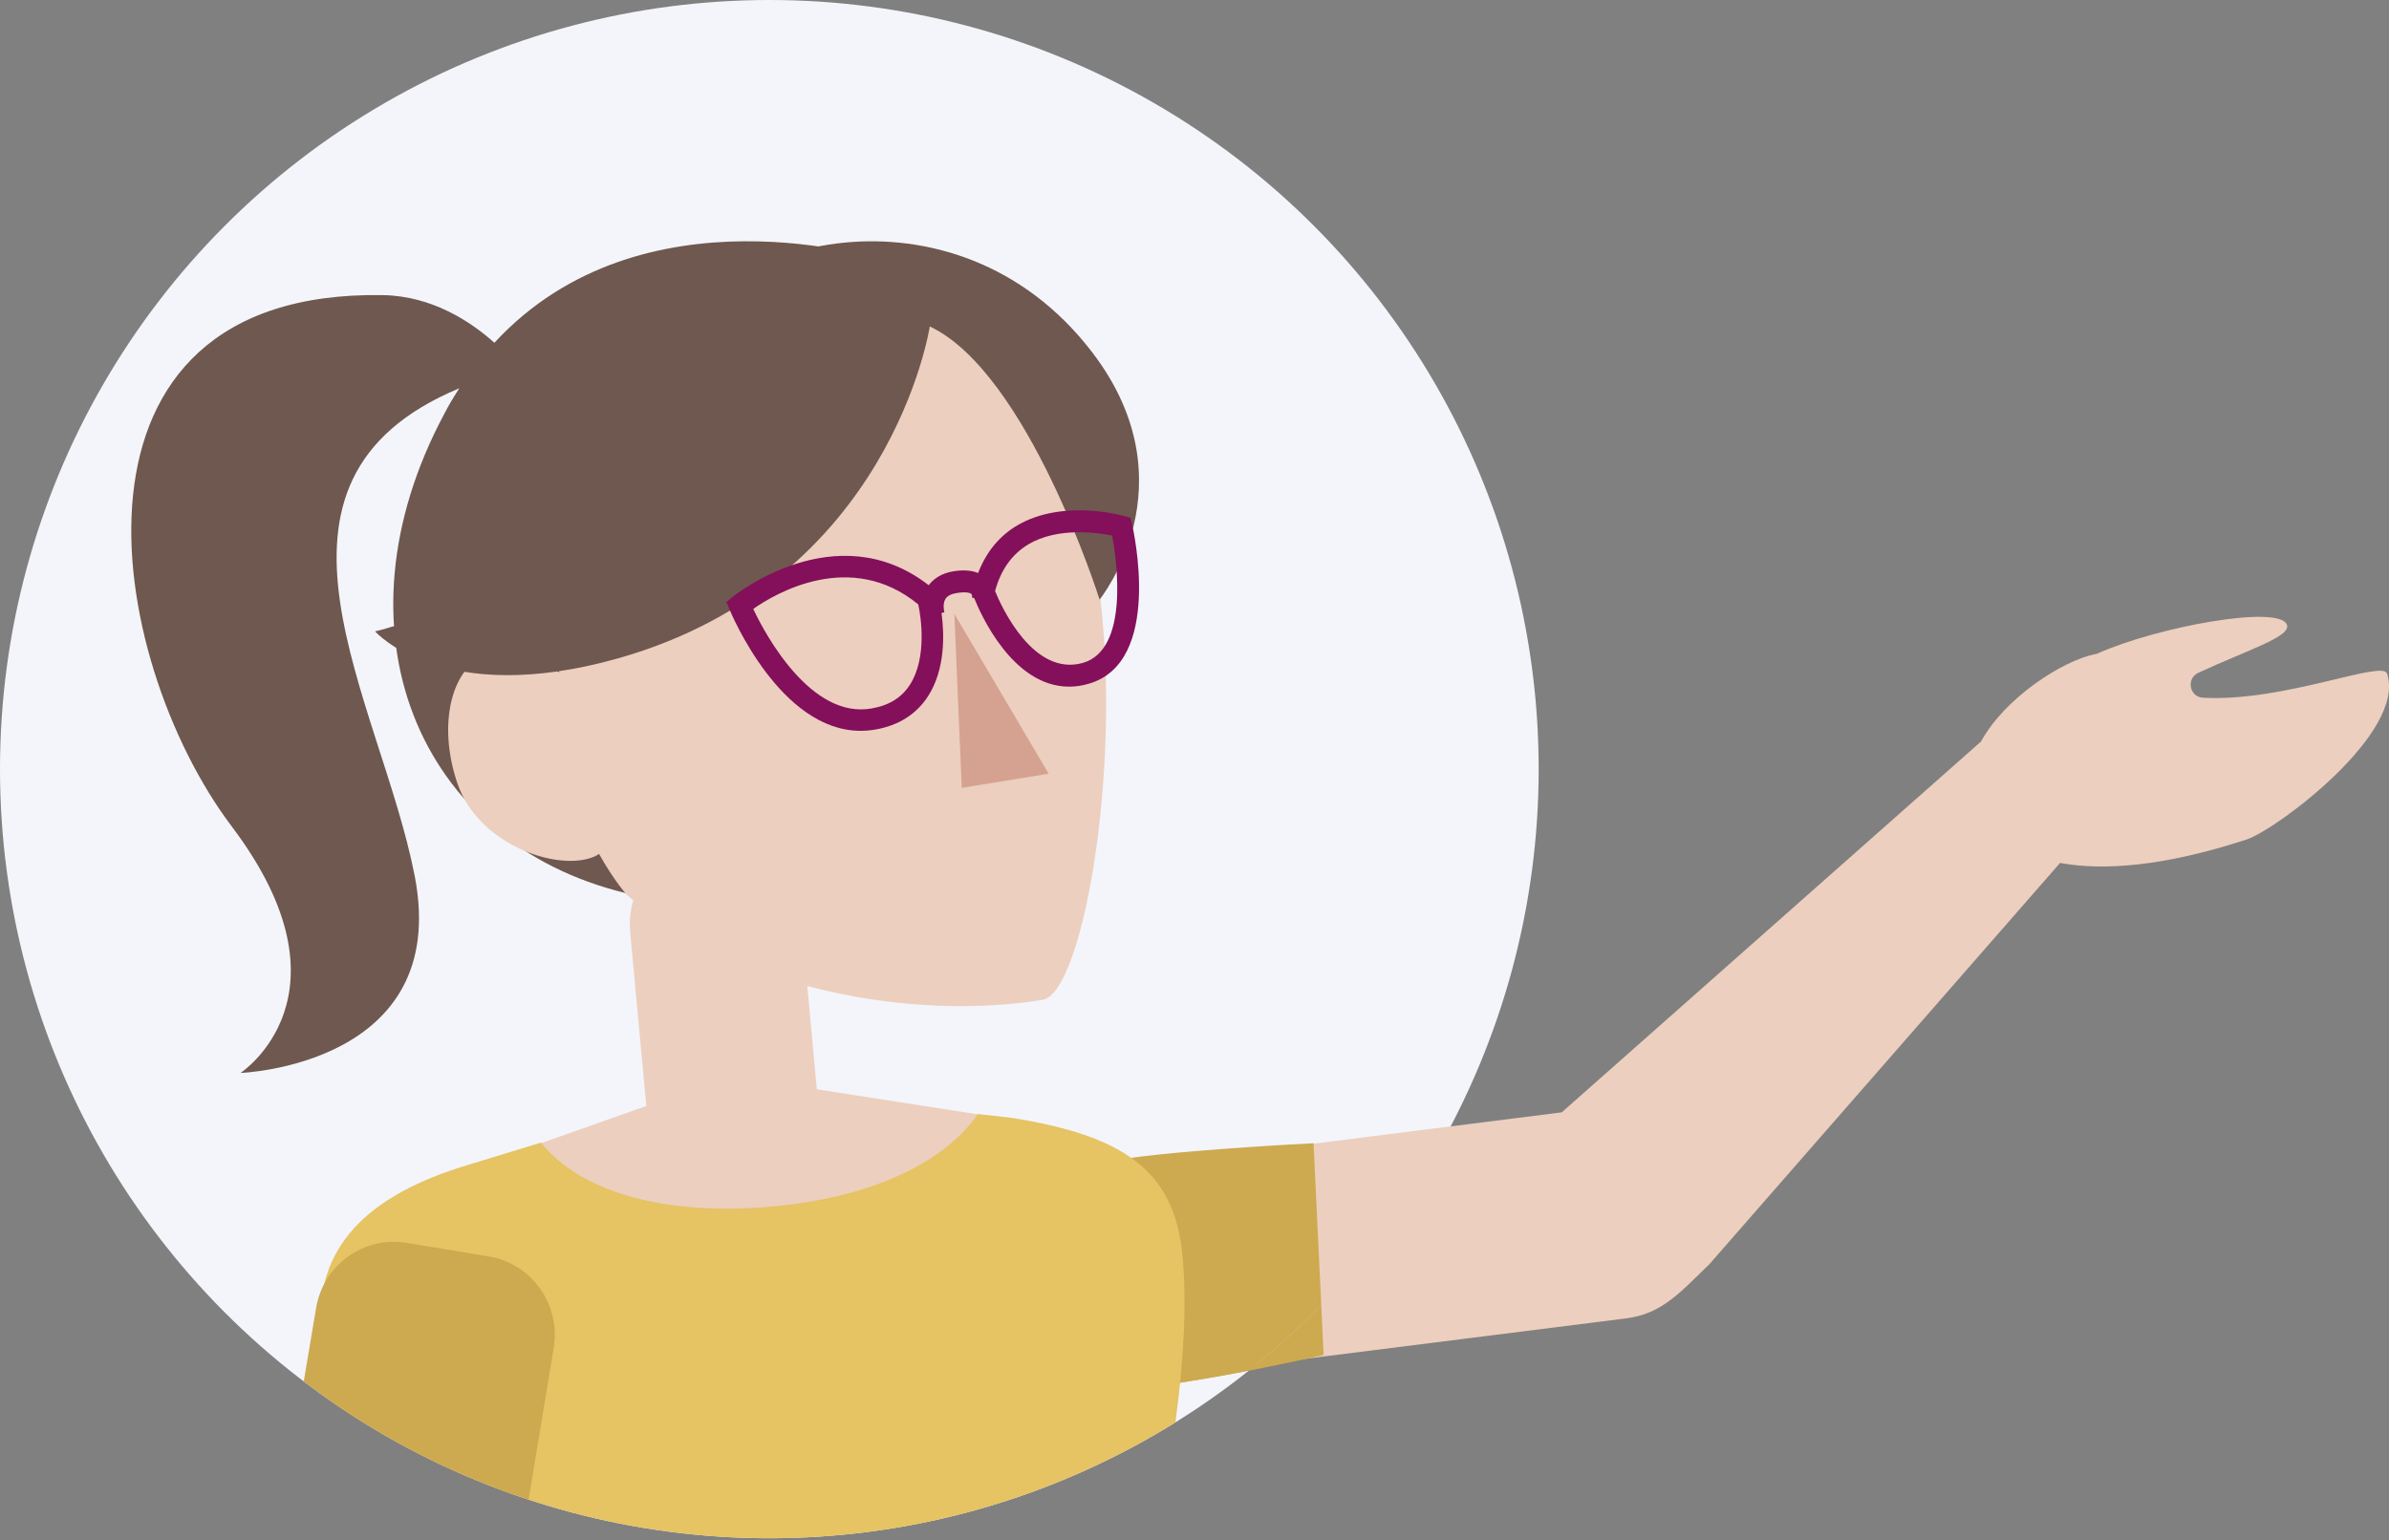 <?xml version="1.0" encoding="utf-8"?>
<!-- Generator: Adobe Illustrator 23.0.0, SVG Export Plug-In . SVG Version: 6.00 Build 0)  -->
<svg version="1.1" id="Capa_1" xmlns="http://www.w3.org/2000/svg" xmlns:xlink="http://www.w3.org/1999/xlink" x="0px" y="0px"
	 viewBox="0 0 109.74 70.77" style="enable-background:new 0 0 109.74 70.77;" xml:space="preserve">
<rect x="0" y="0" width="109.74" height="70.77" fill="#808080" stroke="none"/>
<style type="text/css">
	.st0{fill:#F3F5FA;}
	.st1{fill:#ECCFBE;}
	.st2{fill:#CDA950;}
	.st3{clip-path:url(#SVGID_2_);}
	.st4{fill:#82B2D7;}
	.st5{fill:#AEC9DC;}
	.st6{fill:#D5A190;}
	.st7{fill:#6F584F;}
	.st8{fill:#16272A;}
	.st9{fill:#243F45;}
	.st10{fill:#E6C363;}
	.st11{fill:#840F5B;}
</style>
<g>
	<circle class="st0" cx="35.34" cy="35.34" r="35.34"/>
	<g>
		<path class="st1" d="M109.65,30.95c-0.21-0.64-4.74,1.31-8.45,1.11c-0.62-0.03-0.79-0.87-0.23-1.14c2.29-1.07,4.35-1.68,4.07-2.24
			c-0.45-0.89-5.96,0.13-8.67,1.34c-0.03,0.02-0.07,0.03-0.1,0.03c-1.53,0.3-4.18,2.02-5.27,4.02L71.74,51.11l-20.5,2.59
			c-2.47,0.31-4.22,2.57-3.91,5.04l0.09,0.73c0.31,2.47,2.57,4.22,5.04,3.91l22.22-2.8c1.68-0.21,2.51-1.21,3.84-2.49l16.11-18.44
			c1.99,0.37,4.79,0.16,8.58-1.08C104.6,38.1,110.55,33.65,109.65,30.95z"/>
		<path class="st2" d="M44.06,58.85c0.13-4.8,4.28-4.94,6.7-5.45c2.42-0.52,9.58-0.87,9.58-0.87l0.46,9.73c0,0-8.31,1.93-11.56,1.68
			C45.99,63.69,43.98,61.67,44.06,58.85z"/>
	</g>
	<g>
		<defs>
			<circle id="SVGID_1_" cx="35.34" cy="35.34" r="35.34"/>
		</defs>
		<clipPath id="SVGID_2_">
			<use xlink:href="#SVGID_1_"  style="overflow:visible;"/>
		</clipPath>
		<g class="st3">
			<g>
				<path class="st1" d="M109.37,31.11c-0.21-0.64-4.71,1.31-8.4,1.1c-0.62-0.03-0.79-0.87-0.23-1.13c2.28-1.07,4.32-1.67,4.04-2.22
					c-0.45-0.88-5.92,0.13-8.62,1.33c-0.03,0.02-0.07,0.03-0.1,0.03c-1.52,0.29-4.16,2.01-5.23,4L71.68,51.15L51.3,53.72
					c-2.46,0.31-4.2,2.55-3.89,5.01l0.09,0.72c0.31,2.46,2.55,4.2,5.01,3.89l22.09-2.79c1.67-0.21,2.5-1.2,3.82-2.48l16.02-18.33
					c1.98,0.37,4.76,0.16,8.53-1.07C104.35,38.22,110.26,33.8,109.37,31.11z"/>
				<path class="st2" d="M44.16,58.85c0.13-4.78,4.26-4.91,6.66-5.42s9.52-0.86,9.52-0.86l0.46,9.68c0,0-8.26,1.92-11.49,1.67
					C46.09,63.66,44.08,61.65,44.16,58.85z"/>
				<path class="st4" d="M69.44,211.33l-1.1-2.85c-0.06-0.17-0.15-0.33-0.27-0.47c-0.88-1-2.71-1.91-3.8-1.91h-0.91
					c-0.77-0.01-5.98-0.3-11.23-6.08l-0.21-0.34c-0.47-0.77-1.3-1.24-2.2-1.24h-5.41c-1.34,0-1.84,1.03-1.95,2.37l-1.44,10.18
					c-0.12,1.5,1.06,2.78,2.57,2.78h11.34h1.04h12.11c1.01,0,1.47-0.7,1.57-1.65C69.58,211.85,69.54,211.58,69.44,211.33z"/>
				<path class="st5" d="M50.9,211.33l-1.1-2.85c-0.06-0.17-0.15-0.33-0.27-0.47c-0.88-1-2.71-1.91-3.8-1.91h-0.91
					c-0.77-0.01-5.98-0.3-11.23-6.08l-0.21-0.34c-0.47-0.77-1.3-1.24-2.2-1.24h-5.41c-1.34,0-1.84,1.03-1.95,2.37l-1.44,10.18
					c-0.12,1.5,1.06,2.78,2.57,2.78H36.3h1.04h12.11c1.01,0,1.47-0.7,1.57-1.65C51.04,211.85,51,211.58,50.9,211.33z"/>
				<g>
					<path class="st1" d="M22.73,30.58c2.8,14.15,17.54,16.62,25.16,15.36c1.92-0.32,3.83-11.52,2.45-19.91
						c-1.38-8.39-8.68-14.18-16.31-12.92S21.08,22.23,22.73,30.58z"/>
					<polygon class="st6" points="44.18,36.2 48.17,35.55 43.84,28.21 					"/>
					<path class="st7" d="M40.52,11.95c0,0-11.01-3.57-17.81,3.8c-1.07-0.96-2.85-2.15-5.12-2.19C2.08,13.3,4.8,30.23,10.65,37.98
						c5.85,7.75,0.4,11.32,0.4,11.32s9.69-0.34,8-9.05c-1.57-8.08-8.27-18.11,2.05-22.41c-0.25,0.38-0.49,0.78-0.71,1.21
						c-5.25,9.86-1.24,19.65,8.33,21.98C28.71,41.02,16.54,27.09,40.52,11.95z"/>
					<path class="st1" d="M21.02,36.02c0.94,2.72,4.42,3.99,6.15,3.39c1.73-0.6,0.85-3.42-0.09-6.14s-2.9-3.85-4.63-3.25
						C20.72,30.61,20.08,33.3,21.02,36.02z"/>
					<path class="st7" d="M42.71,15c0,0-1.77,11.7-14.32,15.25c-8.09,2.29-11.16-1.24-11.16-1.24s11.73-2.62,14-12.92
						c1.1-4.99,12.6-8.21,18.95,0.11c4.62,6.05,0.33,11.35,0.33,11.35S47.23,17.13,42.71,15z"/>
				</g>
				<path class="st1" d="M24.18,53.62c1.03,3.82,6.11,5.82,9.74,5.9c5.63,0.13,9.07-2.63,11.3-7.67c0.09-0.2,0.2-0.38,0.32-0.55
					l-8.02-1.25l-0.73-7.91l0,0c0-0.01,0-0.02,0-0.03c-0.2-2.17-2.12-3.76-4.28-3.56c-2.17,0.2-3.76,2.12-3.56,4.28
					c0,0.01,0,0.02,0,0.03l0,0l0.74,7.96l-5.78,2.04C24,53.09,24.1,53.34,24.18,53.62z"/>
				<path class="st8" d="M54.7,111.4c0-2.72-2.21-4.93-4.93-4.93h-5.17c-2.72,0-4.93,2.21-4.93,4.93l2.86,85.18
					c0.12,2.11-0.67,3.75,1.44,3.75h7.01c2.13,0,1.34-1.67,1.44-3.8c0,0,2.29-40.99,2.29-41.69V111.4z"/>
				<path class="st9" d="M36.7,111.4c0-2.72-2.21-4.93-4.93-4.93h-5.17c-2.72,0-4.93,2.21-4.93,4.93l2.29,85.13
					c0.1,2.12-0.69,3.8,1.44,3.8h7.01c2.11,0,1.31-1.64,1.44-3.75c0,0,2.86-40.94,2.86-41.74V111.4z"/>
				<path class="st9" d="M21.14,96.77c-1.15,4.42-2.28,9.12-2.03,11.86c0,0,0.32,1.69,0.67,2.44c2.73,8.76,11.29,14.73,20.8,13.85
					c9.51-0.88,16.82-8.32,17.9-17.43c0.21-0.8,0.21-2.52,0.21-2.52c-0.31-3.39-1.8-7.57-3.39-11.36L21.14,96.77z"/>
				<path class="st10" d="M54.32,57.7c-0.36-3.89-2.66-5.53-7.94-6.35l-1.46-0.16c-1.63,2.34-5.05,3.85-9.47,4.25
					c-4.78,0.44-8.75-0.62-10.6-2.94l-3.36,1.03c-4.54,1.36-7.12,3.75-6.74,7.81c0.87,9.38,8.54,21.53,8.54,25.38
					c0,3.52-3.9,14.32-4.2,20.21l39.39-3.64c-1.2-6.88-6.16-16.05-7.28-19.14C49.99,80.83,55.16,66.76,54.32,57.7z"/>
				<path class="st2" d="M22.44,57.73l-3.75-0.62c-1.98-0.33-3.84,1.01-4.17,2.99l-4.9,29.2c-0.24,1.2,0.59,2.35,1.81,2.5l29.73,3.6
					c0.52,1.68,1.65,3.69,3.66,6.04c0.87,1.01,6.81,4.47,8.86,2.72c0.57-0.48-4.01-4.73-4.21-8.47c2.37,1.81,4.13,4.26,4.61,3.71
					c0.63-0.71-2.2-5.09-4.19-6.94c-1-1.6-4.98-4.02-7.29-2.72l-20.77-6.03l3.61-21.81C25.75,59.92,24.41,58.05,22.44,57.73z"/>
			</g>
			<path class="st11" d="M52,24.08l-0.07-0.29l-0.28-0.08c-0.12-0.03-2.84-0.79-4.92,0.43c-0.83,0.49-1.43,1.23-1.8,2.19
				c-0.29-0.12-0.64-0.15-1.07-0.09c-0.65,0.09-1,0.39-1.2,0.65c-4.26-3.31-8.96,0.5-9.01,0.54l-0.28,0.23l0.14,0.34
				c0.1,0.24,2.34,5.58,6.02,5.58c0.22,0,0.45-0.02,0.69-0.06c1.07-0.19,1.88-0.71,2.41-1.53c0.8-1.24,0.75-2.86,0.62-3.82
				l0.13-0.04c0,0-0.1-0.37,0.05-0.61c0.09-0.15,0.28-0.24,0.57-0.28c0.4-0.06,0.58,0.01,0.62,0.05c0.04,0.04,0.04,0.15,0.03,0.17
				l0.1,0.02c0.27,0.67,1.74,4.07,4.36,4.07c0.29,0,0.58-0.04,0.89-0.13C53.44,30.45,52.06,24.34,52,24.08z M41.8,31.46
				c-0.38,0.59-0.95,0.95-1.75,1.09c-2.78,0.51-4.88-3.36-5.45-4.57c1.02-0.72,4.48-2.75,7.58-0.21
				C42.3,28.31,42.6,30.21,41.8,31.46z M49.74,30.46c-2.27,0.64-3.74-2.58-4.03-3.3c0.26-0.98,0.78-1.7,1.53-2.15
				c1.35-0.8,3.16-0.54,3.85-0.4C51.3,25.76,51.88,29.85,49.74,30.46z"/>
		</g>
	</g>
</g>
</svg>
